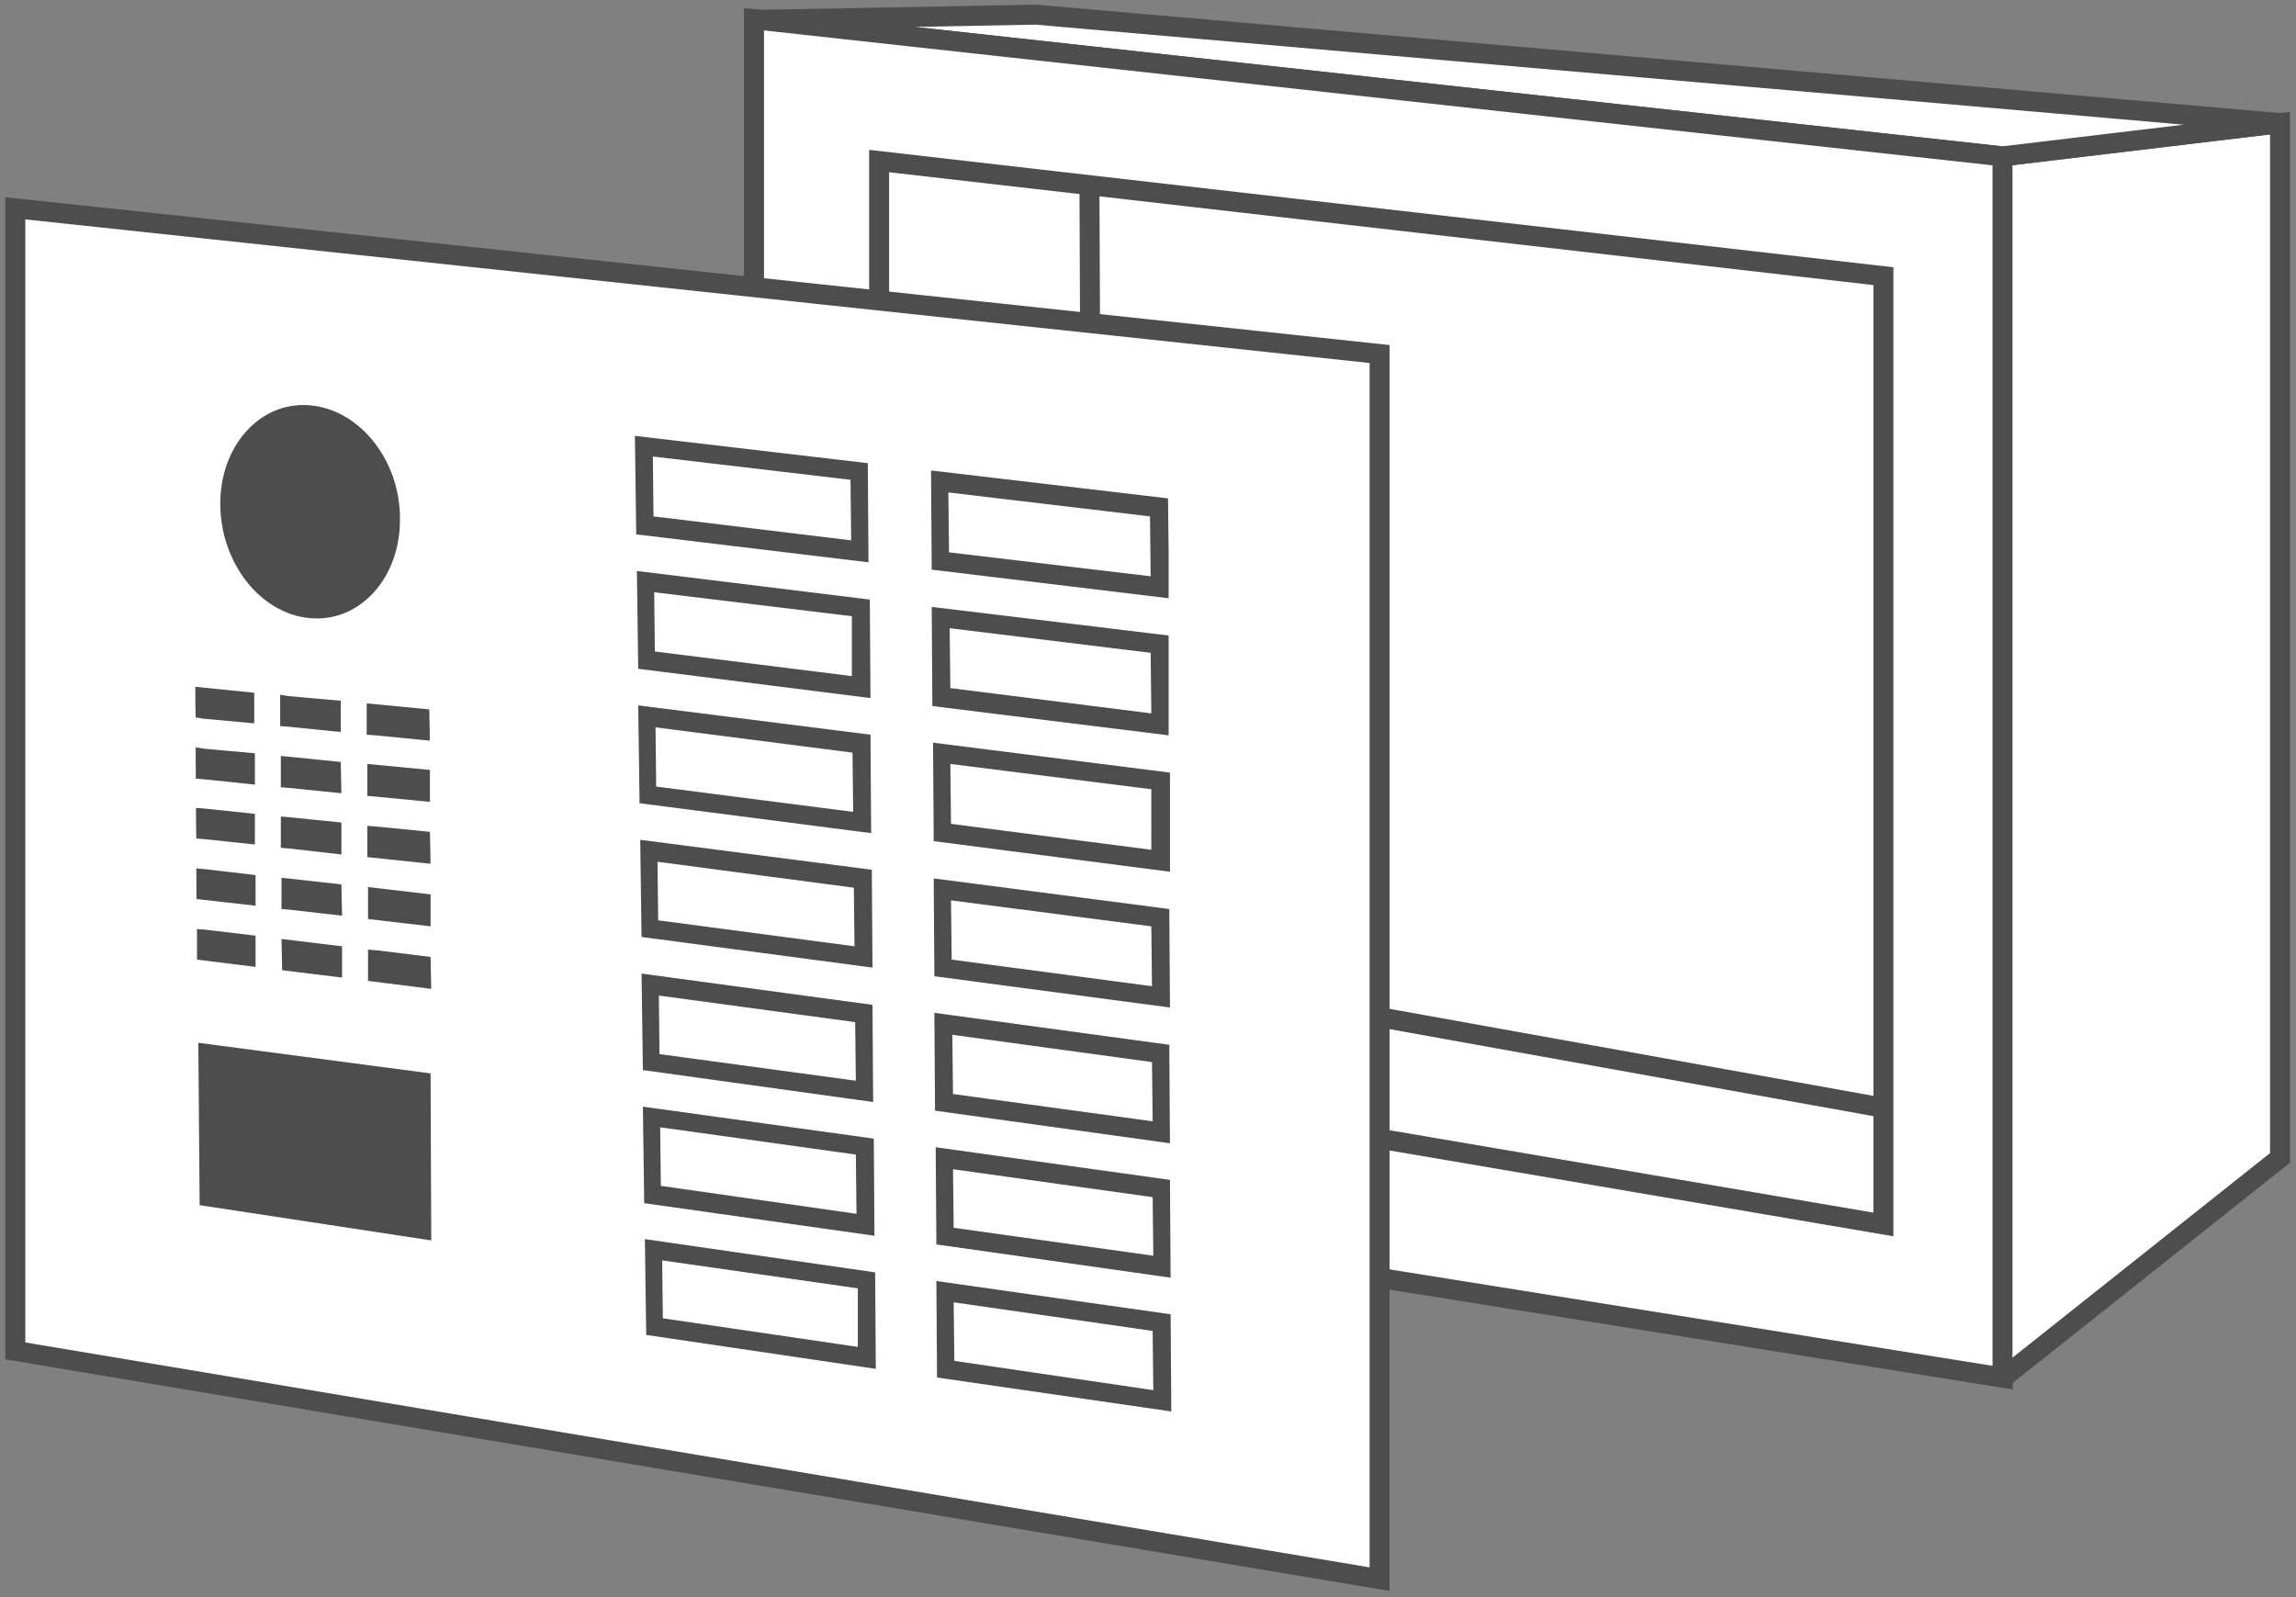 <?xml version="1.0" encoding="utf-8"?>
<!-- Generator: Adobe Illustrator 25.2.0, SVG Export Plug-In . SVG Version: 6.00 Build 0)  -->
<svg version="1.1" id="Ebene_1" xmlns="http://www.w3.org/2000/svg" xmlns:xlink="http://www.w3.org/1999/xlink" x="0px" y="0px"
	 viewBox="0 0 345 240" style="enable-background:new 0 0 345 240;" xml:space="preserve">
<rect x="0" y="0" width="345" height="240" fill="#808080" stroke="none"/>
<style type="text/css">
	.st0{fill:none;stroke:#4D4D4D;stroke-width:3;stroke-opacity:0.5;}
	.st1{fill:none;stroke:#4D4D4D;stroke-width:0.69;}
	.st2{fill:none;stroke:#4D4D4D;stroke-width:3;}
	.st3{fill:#FFFFFF;}
	.st4{fill:none;stroke:#4D4D4D;stroke-width:0.96;}
	.st5{fill:#FFFFFF;stroke:#4D4D4D;stroke-width:3;}
	.st6{enable-background:new    ;}
	.st7{clip-path:url(#SVGID_2_);}
	.st8{clip-path:url(#SVGID_4_);fill:#4D4D4D;}
	.st9{fill:#4D4D4D;}
	.st10{clip-path:url(#SVGID_6_);}
	.st11{clip-path:url(#SVGID_8_);}
	.st12{clip-path:url(#SVGID_10_);fill:#4D4D4D;}
	.st13{clip-path:url(#SVGID_12_);}
	.st14{clip-path:url(#SVGID_14_);}
	.st15{clip-path:url(#SVGID_16_);fill:#4D4D4D;}
	.st16{clip-path:url(#SVGID_18_);}
	.st17{clip-path:url(#SVGID_20_);}
	.st18{clip-path:url(#SVGID_22_);}
	.st19{clip-path:url(#SVGID_24_);}
	.st20{clip-path:url(#SVGID_26_);}
</style>
<g>
	<g id="Ebene_2_3_">
		<g id="Ebene_1-2_2_">
			<polygon class="st3" points="303.9,191.4 121.1,171.9 121.1,17.2 303.9,36.7 			"/>
			<polygon class="st2" points="113.3,2.9 113.3,176.9 300.9,207 300.9,23.5 			"/>
			<polyline class="st5" points="300.8,23.5 342.6,18.5 342.6,174 300.8,207.2 			"/>
			<polyline class="st5" points="113.3,2.9 300.9,23.5 342.7,18.5 155.6,2.2 113,3 			"/>
			<polyline class="st2" points="163.7,27.8 164.2,145.1 282.6,166.4 			"/>
			<line class="st2" x1="163.1" y1="145.4" x2="132.3" y2="158"/>
			<path class="st5" d="M283,184l-150.9-25.7V24.2L283,41.5V184z M300.9,207V23.5L113.3,2.9v174.1L300.9,207z"/>
		</g>
	</g>
	<g>
		<g id="Ebene_2_1_">
			<g id="Ebene_1-2_13_">
				<g>
					<path class="st5" d="M207.3,237.3V53.2L2.3,31.3V203L207.3,237.3z"/>
				</g>
			</g>
		</g>
		<g>
			<g>
				<g class="st6">
					<defs>
						<polygon id="SVGID_7_" class="st6" points="29.8,183.8 29.1,59.6 64.3,62.2 65,186.4 						"/>
					</defs>
					<clipPath id="SVGID_2_">
						<use xlink:href="#SVGID_7_"  style="overflow:visible;"/>
					</clipPath>
					<g class="st7">
						<g>
							<g>
								<g>
									<g>
										<defs>
											<polyline id="SVGID_9_" points="33.2,91.9 33,59.9 60.1,61.9 60.2,93.9 33.2,91.9 											"/>
										</defs>
										<clipPath id="SVGID_4_">
											<use xlink:href="#SVGID_9_"  style="overflow:visible;"/>
										</clipPath>
										<path class="st8" d="M46.5,60.9c-7.5-0.6-13.5,6.2-13.4,15c0.1,8.8,6.1,16.4,13.6,17c7.5,0.6,13.5-6.2,13.4-15
											C60.1,69.1,54,61.5,46.5,60.9"/>
									</g>
									<polyline class="st9" points="42.3,141.1 42.4,145.8 42.3,141.1 									"/>
									<polyline class="st9" points="42.3,141.1 42.4,145.8 51.4,146.9 51.4,142.2 42.3,141.1 									"/>
									<polyline class="st9" points="42.3,131.9 42.3,136.6 43.5,136.7 42.3,136.6 42.3,131.9 									"/>
									<path class="st9" d="M42.1,104.4l1.2,0.1l0,0L42.1,104.4 M42.1,104.4l0,4.7l1.2,0.1l0,0l-1.2-0.1L42.1,104.4"/>
									<polyline class="st9" points="42.1,104.4 42.1,109.1 43.3,109.2 51.2,110 51.2,105.3 43.3,104.6 42.1,104.4 									"/>
									<path class="st9" d="M42.2,113.6l1.2,0.1l0,0L42.2,113.6 M42.2,113.6l0,4.7l1.2,0.1l0,0l-1.2-0.1L42.2,113.6"/>
									<polyline class="st9" points="42.2,113.6 42.2,118.3 43.4,118.4 51.3,119.2 51.2,114.5 43.3,113.7 42.2,113.6 									"/>
									<path class="st9" d="M42.2,122.7l1.2,0.1l0,0L42.2,122.7 M42.2,122.7l0,4.7l1.2,0.1l0,0l-1.2-0.1L42.2,122.7"/>
									<polyline class="st9" points="42.2,122.7 42.2,127.4 43.4,127.5 51.3,128.4 51.3,123.6 43.4,122.8 42.2,122.7 									"/>
									<polyline class="st9" points="42.3,131.9 42.3,136.6 43.5,136.7 43.5,136.7 42.3,136.6 42.3,131.9 									"/>
									<polyline class="st9" points="42.3,131.9 42.3,136.6 43.5,136.7 51.4,137.6 51.3,132.9 42.3,131.9 									"/>
									<polyline class="st9" points="55.1,105.7 55.1,110.4 56.4,110.5 56.4,110.5 55.1,110.4 55.1,105.7 									"/>
									<polyline class="st9" points="55.1,105.7 55.1,110.4 56.4,110.5 64.6,111.3 64.5,106.6 55.1,105.7 									"/>
									<polyline class="st9" points="55.2,114.8 55.2,119.6 56.4,119.7 56.4,119.7 55.2,119.6 55.2,114.8 									"/>
									<polyline class="st9" points="55.2,114.8 55.2,119.6 56.4,119.7 64.6,120.5 64.6,115.7 55.2,114.8 									"/>
									<path class="st9" d="M55.2,124.1l1.2,0.1l0,0L55.2,124.1 M55.2,124.1l0,4.7L55.2,124.1"/>
									<polyline class="st9" points="55.2,124.1 55.2,128.8 64.7,129.8 64.6,125 56.5,124.2 55.2,124.1 									"/>
									<polyline class="st9" points="55.3,133.3 55.3,138.1 55.3,133.3 									"/>
									<polyline class="st9" points="55.3,133.3 55.3,138.1 64.7,139.2 64.7,134.4 55.3,133.3 									"/>
									<path class="st9" d="M55.3,142.7l1.2,0.1l0,0L55.3,142.7 M55.3,142.7l0,4.7L55.3,142.7"/>
									<polyline class="st9" points="55.3,142.7 55.3,147.4 64.8,148.6 64.7,143.8 56.6,142.8 55.3,142.7 									"/>
									<polyline class="st9" points="29.3,103.2 29.4,107.8 30.6,108 30.6,108 29.4,107.8 29.3,103.2 									"/>
									<polyline class="st9" points="29.3,103.2 29.4,107.8 30.6,108 38.2,108.7 38.2,104.1 29.3,103.2 									"/>
									<path class="st9" d="M29.4,112.3l1.2,0.1l0,0L29.4,112.3 M29.4,112.3l0,4.6l1.2,0.1l0,0l-1.2-0.1L29.4,112.3"/>
									<polyline class="st9" points="29.4,112.3 29.4,117 30.6,117.1 38.3,117.9 38.3,113.2 30.6,112.5 29.4,112.3 									"/>
									<path class="st9" d="M29.4,121.4l1.2,0.1l0,0L29.4,121.4 M29.4,121.4l0,4.6l1.2,0.1l0,0l-1.2-0.1L29.4,121.4"/>
									<polyline class="st9" points="29.4,121.4 29.5,126 30.7,126.1 38.3,126.9 38.3,122.3 30.7,121.5 29.4,121.4 									"/>
									<path class="st9" d="M29.5,130.5l1.2,0.1l0,0L29.5,130.5 M29.5,130.5l0,4.6L29.5,130.5"/>
									<polyline class="st9" points="29.5,130.5 29.5,135.1 38.4,136.1 38.4,131.5 30.7,130.6 29.5,130.5 									"/>
									<path class="st9" d="M29.6,139.6l1.2,0.1l0,0L29.6,139.6 M29.6,139.6l0,4.6L29.6,139.6"/>
									<polyline class="st9" points="29.6,139.6 29.6,144.2 38.4,145.3 38.4,140.6 30.8,139.7 29.6,139.6 									"/>
									<polyline class="st9" points="29.8,156.7 30,181.1 64.8,186.4 64.7,161.3 29.8,156.7 									"/>
								</g>
							</g>
						</g>
					</g>
				</g>
			</g>
		</g>
		<g>
			<g>
				<g class="st6">
					<defs>
						<polygon id="SVGID_11_" class="st6" points="97,201.4 94.3,65.3 175.5,74.1 177.1,212.3 						"/>
					</defs>
					<clipPath id="SVGID_6_">
						<use xlink:href="#SVGID_11_"  style="overflow:visible;"/>
					</clipPath>
					<g class="st10">
						<g>
							<g>
								<g>
									<path class="st9" d="M128,101.6l-29.6-3.7L98.3,89l29.7,3.6L128,101.6 M95.7,85.8l0.2,14.7l34.9,4.4l-0.1-14.8L95.7,85.8"
										/>
									<path class="st9" d="M127.9,81.2l-29.7-3.6l-0.1-9l29.7,3.5L127.9,81.2 M95.4,65.5l0.2,14.8l34.9,4.2l-0.1-14.9L95.4,65.5"
										/>
									<path class="st9" d="M128.2,122l-29.6-3.8l-0.1-8.9l29.6,3.8L128.2,122 M95.9,106l0.2,14.7l34.8,4.5l-0.1-14.8L95.9,106"/>
									<path class="st9" d="M128.4,142.2l-29.5-3.9l-0.1-8.8l29.5,3.9L128.4,142.2 M96.2,126.2l0.2,14.6l34.7,4.6l-0.1-14.7
										L96.2,126.2"/>
									<path class="st9" d="M128.6,162.4l-29.5-4l-0.1-8.8l29.5,4L128.6,162.4 M96.4,146.3l0.2,14.5l34.6,4.8l-0.1-14.6
										L96.4,146.3"/>
									<path class="st9" d="M128.7,182.4l-29.4-4.2l-0.1-8.8l29.4,4.1L128.7,182.4 M96.6,166.3l0.2,14.5l34.6,4.9l-0.1-14.6
										L96.6,166.3"/>
									<path class="st9" d="M128.9,202.4l-29.3-4.3l-0.1-8.7l29.4,4.2L128.9,202.4 M96.9,186.2l0.2,14.4l34.5,5.1l-0.1-14.5
										L96.9,186.2"/>
									<path class="st9" d="M173,107.2l-30.2-3.8l-0.1-9l30.2,3.7L173,107.2 M140,91.2l0.1,14.9l35.5,4.4l0-15L140,91.2"/>
									<path class="st9" d="M172.9,86.6L142.6,83l-0.1-9l30.3,3.6L172.9,86.6 M139.9,70.7l0.1,14.9l35.6,4.3l0-15L139.9,70.7"/>
									<path class="st9" d="M173,127.7l-30.1-3.9l-0.1-9l30.2,3.8L173,127.7 M140.2,111.6l0.1,14.8l35.5,4.6l0-14.9L140.2,111.6"
										/>
									<path class="st9" d="M173.1,148.2l-30.1-4l-0.1-8.9l30.1,3.9L173.1,148.2 M140.3,132l0.1,14.7l35.4,4.7l-0.1-14.8
										L140.3,132"/>
									<path class="st9" d="M173.2,168.5l-30-4.1l-0.1-8.9l30,4.1L173.2,168.5 M140.4,152.2l0.1,14.7l35.3,4.9l-0.1-14.8
										L140.4,152.2"/>
									<path class="st9" d="M173.3,188.7l-30-4.2l-0.1-8.8l30,4.2L173.3,188.7 M140.6,172.4l0.1,14.6l35.2,5l-0.1-14.7
										L140.6,172.4"/>
									<path class="st9" d="M173.3,208.9l-29.9-4.4l-0.1-8.8l29.9,4.3L173.3,208.9 M140.7,192.5l0.1,14.5l35.2,5.1l-0.1-14.6
										L140.7,192.5"/>
								</g>
							</g>
						</g>
					</g>
				</g>
			</g>
		</g>
	</g>
</g>
</svg>
